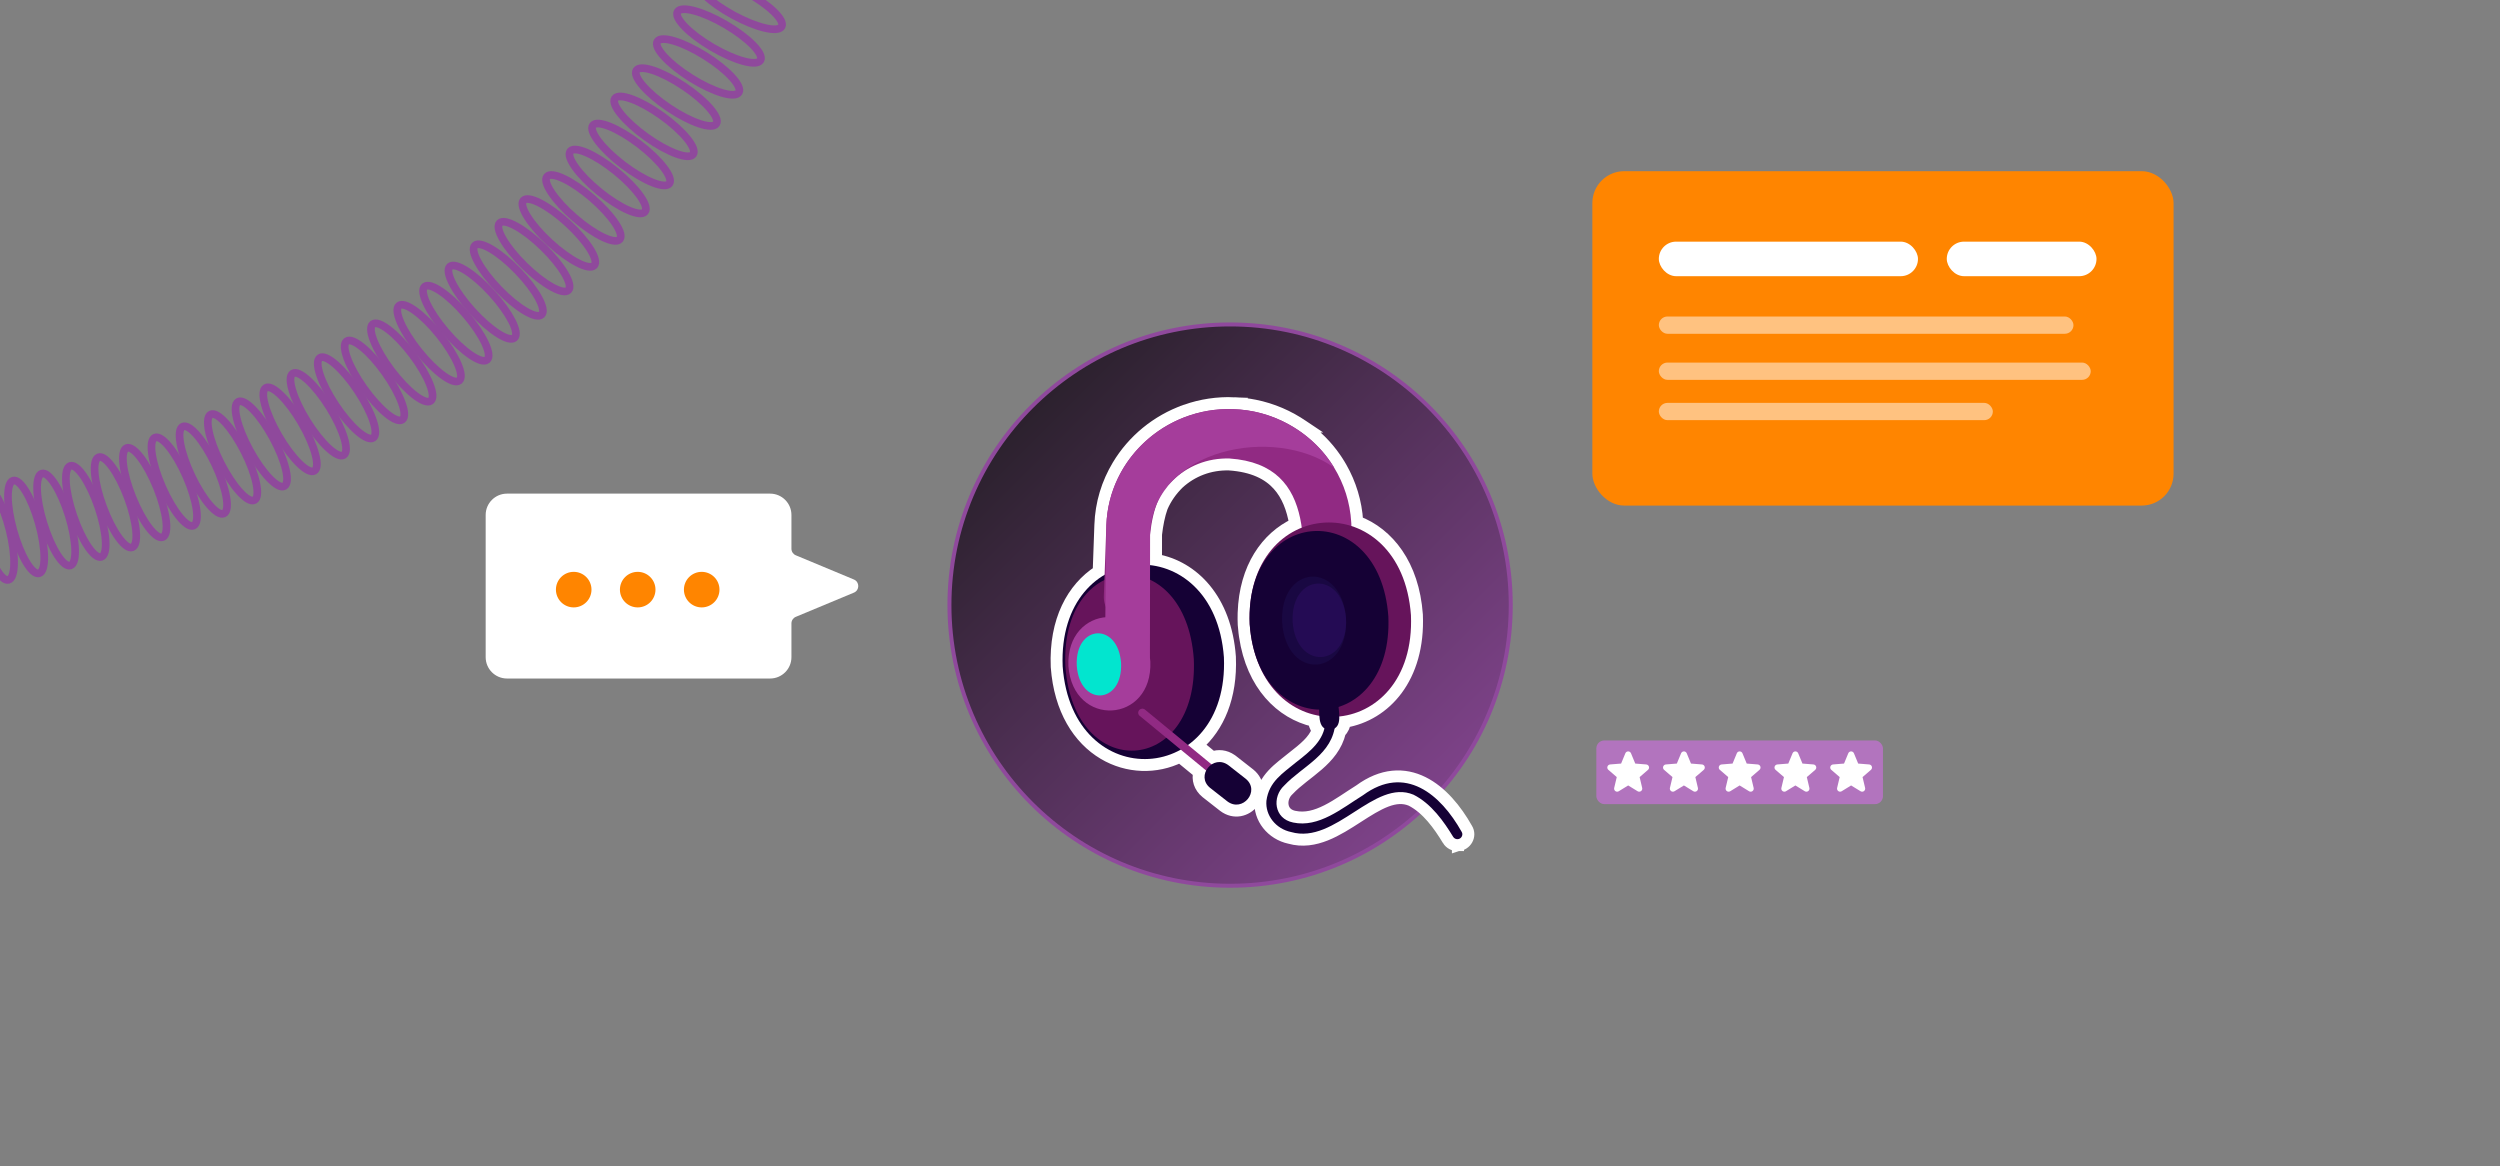 <svg width="628" height="293" viewBox="0 0 628 293" fill="none" xmlns="http://www.w3.org/2000/svg">
<rect x="0" y="0" width="628" height="293" fill="#808080" stroke="none"/>
<g clip-path="url(#clip0_13035_897)">
<path d="M192.2 -10.513C198.147 -7.499 202.297 -3.734 201.469 -2.104C200.642 -0.473 195.15 -1.595 189.203 -4.609C183.257 -7.623 179.107 -11.388 179.934 -13.018C180.762 -14.649 186.254 -13.527 192.2 -10.513Z" stroke="#8F499C" stroke-width="1.93" stroke-miterlimit="10"/>
<path d="M187.341 -2.021C193.194 1.17 197.229 5.057 196.353 6.662C195.477 8.267 190.022 6.981 184.168 3.79C178.315 0.599 174.28 -3.289 175.156 -4.894C176.032 -6.498 181.487 -5.212 187.341 -2.021Z" stroke="#8F499C" stroke-width="1.93" stroke-miterlimit="10"/>
<path d="M182.29 6.191C188.044 9.558 191.96 13.565 191.035 15.143C190.111 16.721 184.697 15.271 178.943 11.905C173.188 8.538 169.273 4.531 170.197 2.953C171.121 1.375 176.535 2.825 182.29 6.191Z" stroke="#8F499C" stroke-width="1.93" stroke-miterlimit="10"/>
<path d="M177.117 14.011C182.768 17.55 186.56 21.674 185.589 23.223C184.617 24.772 179.25 23.159 173.6 19.621C167.949 16.083 164.157 11.959 165.128 10.41C166.1 8.861 171.467 10.473 177.117 14.011Z" stroke="#8F499C" stroke-width="1.93" stroke-miterlimit="10"/>
<path d="M171.749 21.631C177.289 25.339 180.955 29.576 179.937 31.095C178.918 32.614 173.602 30.839 168.062 27.131C162.522 23.423 158.857 19.186 159.875 17.667C160.893 16.148 166.209 17.923 171.749 21.631Z" stroke="#8F499C" stroke-width="1.93" stroke-miterlimit="10"/>
<path d="M166.218 29.053C171.642 32.929 175.177 37.276 174.113 38.763C173.049 40.25 167.789 38.314 162.365 34.438C156.941 30.563 153.406 26.216 154.471 24.729C155.535 23.242 160.794 25.178 166.218 29.053Z" stroke="#8F499C" stroke-width="1.93" stroke-miterlimit="10"/>
<path d="M160.541 36.175C165.844 40.214 169.244 44.667 168.135 46.121C167.026 47.575 161.828 45.48 156.525 41.44C151.222 37.401 147.822 32.948 148.931 31.494C150.04 30.041 155.238 32.136 160.541 36.175Z" stroke="#8F499C" stroke-width="1.93" stroke-miterlimit="10"/>
<path d="M154.734 43.022C159.911 47.221 163.173 51.775 162.02 53.195C160.867 54.614 155.736 52.361 150.559 48.162C145.381 43.963 142.119 39.408 143.272 37.989C144.425 36.569 149.556 38.822 154.734 43.022Z" stroke="#8F499C" stroke-width="1.93" stroke-miterlimit="10"/>
<path d="M148.714 49.733C153.76 54.089 156.881 58.741 155.685 60.125C154.489 61.508 149.429 59.098 144.384 54.742C139.338 50.386 136.217 45.734 137.413 44.35C138.609 42.967 143.669 45.377 148.714 49.733Z" stroke="#8F499C" stroke-width="1.93" stroke-miterlimit="10"/>
<path d="M142.622 56.081C147.532 60.589 150.509 65.335 149.271 66.681C148.034 68.027 143.05 65.464 138.14 60.956C133.23 56.448 130.252 51.702 131.49 50.356C132.728 49.01 137.712 51.573 142.622 56.081Z" stroke="#8F499C" stroke-width="1.93" stroke-miterlimit="10"/>
<path d="M136.457 62.098C141.227 66.753 144.059 71.587 142.781 72.895C141.503 74.203 136.599 71.49 131.829 66.835C127.058 62.18 124.226 57.346 125.504 56.038C126.782 54.73 131.686 57.443 136.457 62.098Z" stroke="#8F499C" stroke-width="1.93" stroke-miterlimit="10"/>
<path d="M130.058 68.05C134.685 72.849 137.367 77.767 136.05 79.035C134.732 80.303 129.914 77.442 125.288 72.644C120.661 67.845 117.979 62.927 119.296 61.659C120.613 60.391 125.432 63.252 130.058 68.05Z" stroke="#8F499C" stroke-width="1.93" stroke-miterlimit="10"/>
<path d="M123.58 73.689C128.063 78.631 130.599 83.632 129.243 84.86C127.888 86.088 123.155 83.077 118.672 78.136C114.189 73.194 111.653 68.193 113.008 66.965C114.363 65.737 119.097 68.748 123.58 73.689Z" stroke="#8F499C" stroke-width="1.93" stroke-miterlimit="10"/>
<path d="M117.031 79.044C121.363 84.119 123.746 89.195 122.355 90.381C120.963 91.567 116.323 88.415 111.991 83.341C107.659 78.266 105.276 73.191 106.667 72.004C108.059 70.818 112.699 73.97 117.031 79.044Z" stroke="#8F499C" stroke-width="1.93" stroke-miterlimit="10"/>
<path d="M110.38 84.123C114.557 89.326 116.787 94.471 115.36 95.615C113.934 96.759 109.39 93.469 105.213 88.267C101.035 83.064 98.806 77.92 100.232 76.775C101.659 75.631 106.202 78.921 110.38 84.123Z" stroke="#8F499C" stroke-width="1.93" stroke-miterlimit="10"/>
<path d="M103.569 89.064C107.588 94.39 109.662 99.599 108.202 100.7C106.741 101.801 102.299 98.376 98.28 93.051C94.26 87.726 92.186 82.516 93.646 81.415C95.107 80.315 99.549 83.739 103.569 89.064Z" stroke="#8F499C" stroke-width="1.93" stroke-miterlimit="10"/>
<path d="M96.775 93.649C100.634 99.091 102.553 104.36 101.061 105.417C99.568 106.474 95.23 102.919 91.37 97.477C87.511 92.035 85.592 86.767 87.084 85.71C88.577 84.653 92.915 88.207 96.775 93.649Z" stroke="#8F499C" stroke-width="1.93" stroke-miterlimit="10"/>
<path d="M89.81 98.101C93.507 103.655 95.268 108.978 93.745 109.991C92.222 111.003 87.99 107.321 84.294 101.767C80.598 96.213 78.836 90.89 80.36 89.877C81.883 88.865 86.114 92.547 89.81 98.101Z" stroke="#8F499C" stroke-width="1.93" stroke-miterlimit="10"/>
<path d="M82.76 102.309C86.291 107.969 87.895 113.342 86.342 114.309C84.79 115.276 80.669 111.471 77.138 105.81C73.608 100.15 72.004 94.777 73.557 93.81C75.109 92.843 79.23 96.648 82.76 102.309Z" stroke="#8F499C" stroke-width="1.93" stroke-miterlimit="10"/>
<path d="M75.73 106.183C79.094 111.944 80.541 117.361 78.961 118.282C77.381 119.204 73.373 115.28 70.009 109.519C66.645 103.758 65.198 98.341 66.778 97.42C68.358 96.498 72.366 100.422 75.73 106.183Z" stroke="#8F499C" stroke-width="1.93" stroke-miterlimit="10"/>
<path d="M68.542 109.934C71.737 115.791 73.024 121.248 71.418 122.123C69.812 122.998 65.92 118.959 62.725 113.103C59.531 107.246 58.243 101.789 59.849 100.914C61.455 100.039 65.347 104.078 68.542 109.934Z" stroke="#8F499C" stroke-width="1.93" stroke-miterlimit="10"/>
<path d="M61.375 113.374C64.399 119.32 65.529 124.812 63.898 125.64C62.268 126.469 58.494 122.32 55.469 116.374C52.445 110.428 51.315 104.936 52.945 104.107C54.576 103.279 58.35 107.428 61.375 113.374Z" stroke="#8F499C" stroke-width="1.93" stroke-miterlimit="10"/>
<path d="M54.069 116.667C56.921 122.698 57.892 128.22 56.238 129.001C54.584 129.782 50.931 125.526 48.08 119.496C45.227 113.465 44.256 107.943 45.91 107.162C47.564 106.381 51.217 110.636 54.069 116.667Z" stroke="#8F499C" stroke-width="1.93" stroke-miterlimit="10"/>
<path d="M46.8 119.657C49.479 125.767 50.293 131.314 48.617 132.048C46.942 132.782 43.412 128.424 40.732 122.315C38.053 116.205 37.24 110.658 38.915 109.924C40.591 109.19 44.121 113.548 46.8 119.657Z" stroke="#8F499C" stroke-width="1.93" stroke-miterlimit="10"/>
<path d="M39.419 122.492C41.923 128.675 42.579 134.243 40.883 134.929C39.187 135.615 35.782 131.159 33.278 124.976C30.774 118.793 30.119 113.224 31.814 112.538C33.51 111.852 36.915 116.309 39.419 122.492Z" stroke="#8F499C" stroke-width="1.93" stroke-miterlimit="10"/>
<path d="M32.103 125.021C34.432 131.272 34.931 136.857 33.217 137.495C31.502 138.133 28.224 133.583 25.895 127.332C23.566 121.081 23.067 115.496 24.781 114.858C26.496 114.22 29.774 118.771 32.103 125.021Z" stroke="#8F499C" stroke-width="1.93" stroke-miterlimit="10"/>
<path d="M24.686 127.393C26.839 133.707 27.18 139.303 25.449 139.893C23.717 140.482 20.569 135.842 18.416 129.528C16.263 123.215 15.922 117.618 17.653 117.029C19.385 116.439 22.534 121.079 24.686 127.393Z" stroke="#8F499C" stroke-width="1.93" stroke-miterlimit="10"/>
<path d="M17.262 129.526C19.239 135.904 19.426 141.513 17.679 142.054C15.931 142.595 12.912 137.863 10.934 131.485C8.957 125.107 8.77 119.498 10.517 118.957C12.265 118.416 15.284 123.148 17.262 129.526Z" stroke="#8F499C" stroke-width="1.93" stroke-miterlimit="10"/>
<path d="M9.752 131.484C11.551 137.915 11.581 143.527 9.819 144.019C8.057 144.512 5.171 139.697 3.372 133.267C1.574 126.836 1.544 121.224 3.306 120.732C5.068 120.239 7.954 125.054 9.752 131.484Z" stroke="#8F499C" stroke-width="1.93" stroke-miterlimit="10"/>
<path d="M2.401 133.136C4.021 139.614 3.896 145.225 2.121 145.668C0.347 146.112 -2.406 141.22 -4.026 134.742C-5.646 128.264 -5.521 122.653 -3.747 122.21C-1.972 121.766 0.78 126.658 2.401 133.136Z" stroke="#8F499C" stroke-width="1.93" stroke-miterlimit="10"/>
<circle cx="309" cy="152" r="70.5" fill="url(#paint0_linear_13035_897)" stroke="#8F499C"/>
<path d="M297.92 103.081C301.712 101.751 305.811 101.105 310.046 101.286L310.045 101.287C311.791 101.345 313.522 101.551 315.22 101.895C319.578 102.768 323.718 104.558 327.337 107.064L327.39 107.102L327.392 107.102C327.411 107.115 327.436 107.133 327.448 107.141L327.447 107.141C330.549 109.304 333.274 112.001 335.42 115.121L335.937 115.896C336.105 116.155 336.268 116.416 336.428 116.681L336.903 117.488C339.208 121.535 340.632 126.125 340.928 130.998C340.932 131.02 340.934 131.042 340.937 131.062C348.696 134.005 355.008 141.851 355.925 154.411L355.928 154.458C356.588 170.269 347.914 179.606 337.855 181.3C337.724 182.189 337.396 183.141 336.616 183.842C335.759 187.476 333.503 190.023 331.076 192.142C329.812 193.245 328.43 194.29 327.174 195.285C325.892 196.302 324.702 197.296 323.681 198.38L323.646 198.417L323.607 198.452C322.448 199.521 321.974 201.083 322.218 202.416C322.433 203.587 323.211 204.656 324.817 205.087L325.149 205.165L325.163 205.167C327.901 205.74 330.572 205.017 333.333 203.626C336.15 202.207 338.719 200.293 341.538 198.537C344.347 196.478 347.124 195.372 349.829 195.099C352.553 194.823 355.107 195.401 357.431 196.554C362.018 198.831 365.743 203.358 368.455 208.181C369.553 209.948 368.238 212.202 366.258 212.294L366.258 212.296C366.248 212.296 366.236 212.295 366.226 212.296L366.223 212.297L366.223 212.296C365.264 212.338 364.293 211.878 363.749 210.984L363.749 210.983C361.483 207.252 358.499 203.035 354.454 201C352.486 200.187 350.468 200.367 348.234 201.213C345.939 202.083 343.585 203.587 341.018 205.239C338.514 206.852 335.815 208.598 333.018 209.714C330.203 210.838 327.164 211.376 323.974 210.477C319.487 209.52 316.253 205.54 316.627 201.055L316.63 201.017L316.635 200.98C317.383 195.397 321.541 192.915 324.6 190.371L324.619 190.356L324.639 190.341C327.64 188.005 330.024 186.087 331.007 183.441C330.696 183.048 330.48 182.612 330.33 182.188C330.202 181.825 330.111 181.447 330.047 181.072C321.808 179.181 314.551 172.051 312.741 159.839L312.715 159.664L312.715 159.663C312.709 159.619 312.702 159.575 312.697 159.536L312.613 158.897C312.534 158.253 312.469 157.595 312.421 156.922L312.418 156.877C312.38 155.973 312.373 155.092 312.394 154.235C312.395 154.195 312.396 154.155 312.397 154.116L312.397 154.114C312.399 154.059 312.401 154.003 312.402 153.948C312.772 142.574 318.232 134.961 325.35 131.638C324.679 127.713 323.375 124.324 321.066 121.777C318.576 119.03 314.759 117.086 308.796 116.674C303.888 116.538 299.435 118.267 296.015 121.402C294.261 123.125 292.845 125.125 291.867 127.396C291.145 129.42 290.687 131.753 290.4 134.25L290.39 140.657C299.656 142.32 307.897 150.514 308.954 164.999L308.956 165.022L308.956 165.045C309.378 175.143 306.003 182.624 300.812 187.158L304.575 190.252C306.023 189.708 307.741 189.805 309.326 190.913L309.517 191.051L309.527 191.059L309.537 191.067L313.854 194.447L313.865 194.454L313.875 194.463C315.123 195.475 315.764 196.78 315.829 198.133C315.891 199.451 315.404 200.692 314.63 201.641C313.074 203.551 310.087 204.525 307.405 202.497L307.394 202.489L307.384 202.482L303.067 199.101L303.057 199.094L303.048 199.086C301.28 197.653 300.822 195.733 301.227 194.039L296.424 190.091C290.395 193.071 283.221 192.864 277.273 189.335C270.991 185.608 266.236 178.289 265.449 167.511L265.446 167.464C264.963 155.872 269.483 147.732 275.988 143.545L276.406 131.897C276.585 126.439 278.183 121.348 280.829 116.947C284.626 110.608 290.59 105.7 297.681 103.165C297.746 103.142 297.811 103.12 297.876 103.097L297.878 103.096C297.881 103.094 297.886 103.093 297.894 103.09C297.9 103.088 297.91 103.085 297.92 103.082L297.92 103.081Z" fill="white" stroke="white" stroke-width="3"/>
<path d="M366.17 210.801C365.722 210.826 365.275 210.611 365.03 210.207C362.753 206.457 359.563 201.866 355.071 199.627C345.264 195.501 335.479 212.204 324.341 209.012C320.491 208.216 317.817 204.841 318.122 201.163C318.771 196.304 322.26 194.247 325.557 191.505C329.183 188.681 332.608 186.015 332.955 181.421C333.005 180.748 333.601 180.24 334.288 180.292C334.973 180.341 335.488 180.926 335.437 181.598C334.848 189.542 327.259 192.374 322.588 197.332C319.527 200.158 319.973 205.646 324.858 206.623C331.279 207.969 337.001 203.114 342.375 199.771C352.976 191.957 361.871 199.509 367.168 208.956C367.654 209.712 367.078 210.771 366.17 210.801Z" fill="#150135"/>
<path d="M307.447 165.114C308.81 197.661 269.318 199.89 266.942 167.403C265.579 134.857 305.071 132.628 307.447 165.114Z" fill="#150135"/>
<path d="M299.885 165.543C301.163 195.022 269.729 196.796 267.619 167.367C266.341 137.889 297.776 136.114 299.885 165.543Z" fill="#66145B"/>
<path d="M335.137 117.468C330.182 109.234 321.069 103.602 311.337 102.869C293.855 101.352 278.473 114.728 277.917 131.946L277.284 149.726C277.083 155.395 284.032 158.399 288.166 154.43C289.113 145.558 286.494 127.246 294.434 120.836C298.212 117.089 303.279 115.009 308.869 115.175C331.705 116.742 327.333 140.01 326.74 155.715L338.274 167.46C338.258 165.872 339.705 131.755 339.431 131.199C339.144 126.213 337.615 121.535 335.137 117.468Z" fill="#912A83"/>
<path d="M334.664 116.708C329.341 108.429 319.754 103.033 309.763 102.78C292.766 102.216 278.505 115.278 277.911 131.952L277.561 164.237C277.508 169.173 283.562 171.703 287.161 168.249C288.247 167.206 288.861 165.779 288.863 164.29L288.904 133.462C290.341 112.686 320.028 106.742 335.14 117.467C334.984 117.211 334.824 116.959 334.664 116.708Z" fill="#A53D9B"/>
<path d="M354.429 154.52C355.792 187.067 316.3 189.296 313.924 156.809C312.561 124.263 352.053 122.033 354.429 154.52Z" fill="#66145B"/>
<path d="M348.753 154.842C350.028 184.765 316.086 186.681 313.923 156.81C312.648 126.888 346.59 124.972 348.753 154.842Z" fill="#150135"/>
<path d="M338.125 155.442C338.764 170.176 323.123 171.059 322.069 156.35C321.43 141.616 337.071 140.733 338.125 155.442Z" fill="#190842"/>
<path d="M338.123 155.442C338.657 167.751 325.59 168.489 324.709 156.2C324.176 143.892 337.243 143.154 338.123 155.442Z" fill="#240B54"/>
<path d="M334.124 183.286C330.627 183.436 331.612 178.63 331.276 176.525L336.179 176.248C336.086 178.385 337.616 183.037 334.124 183.286Z" fill="#150135"/>
<path d="M305 194.852C304.745 194.866 304.485 194.789 304.275 194.616L286.287 179.82C285.848 179.459 285.791 178.817 286.159 178.386C286.528 177.956 287.181 177.898 287.621 178.259L305.608 193.056C306.33 193.609 305.904 194.834 305 194.852Z" fill="#912A83"/>
<path d="M312.92 195.624L308.602 192.243C304.754 189.333 300.236 194.878 303.982 197.916L308.3 201.297C312.148 204.207 316.666 198.661 312.92 195.624Z" fill="#150135"/>
<path d="M288.965 166.161C289.611 181.8 269.535 182.933 268.385 167.325C267.739 151.686 287.815 150.553 288.965 166.161Z" fill="#A53D9B"/>
<path d="M281.619 166.578C282.072 176.982 271.222 177.595 270.48 167.207C270.027 156.803 280.877 156.191 281.619 166.578Z" fill="#02E5CF"/>
<rect x="400" y="43" width="146" height="84" rx="8" fill="#FF8500"/>
<rect x="416.699" y="60.699" width="65.097" height="8.68" rx="4.34" fill="white"/>
<rect x="416.699" y="79.505" width="104.155" height="4.34" rx="2.17" fill="white" fill-opacity="0.5"/>
<rect x="416.699" y="91.078" width="108.495" height="4.34" rx="2.17" fill="white" fill-opacity="0.5"/>
<rect x="416.699" y="101.204" width="83.903" height="4.34" rx="2.17" fill="white" fill-opacity="0.5"/>
<rect x="489.029" y="60.699" width="37.612" height="8.68" rx="4.34" fill="white"/>
<path d="M193.45 124C196.41 124 198.809 126.399 198.809 129.359V137.842C198.809 138.563 199.243 139.214 199.908 139.491L214.501 145.572C215.966 146.183 215.966 148.259 214.501 148.87L199.908 154.95C199.243 155.227 198.809 155.877 198.809 156.599V165.084C198.809 168.043 196.41 170.443 193.45 170.443H127.359C124.399 170.443 122 168.043 122 165.084V129.359C122 126.399 124.399 124 127.359 124H193.45Z" fill="white"/>
<circle cx="144.115" cy="148.114" r="4.466" fill="#FF8500"/>
<circle cx="160.191" cy="148.114" r="4.466" fill="#FF8500"/>
<circle cx="176.267" cy="148.114" r="4.466" fill="#FF8500"/>
<rect x="401" y="186" width="72" height="16" rx="2" fill="#B274BE"/>
<path d="M413.982 193.384L411.873 195.204L412.516 197.926C412.551 198.074 412.542 198.228 412.489 198.371C412.437 198.514 412.343 198.637 412.22 198.727C412.097 198.816 411.951 198.867 411.799 198.873C411.647 198.879 411.497 198.84 411.367 198.761L409 197.304L406.631 198.761C406.502 198.84 406.352 198.879 406.2 198.872C406.049 198.866 405.902 198.815 405.78 198.726C405.657 198.636 405.563 198.513 405.511 198.37C405.458 198.228 405.449 198.073 405.484 197.926L406.129 195.204L404.02 193.384C403.905 193.284 403.822 193.154 403.781 193.008C403.741 192.862 403.744 192.707 403.79 192.563C403.837 192.418 403.925 192.291 404.044 192.196C404.162 192.102 404.306 192.044 404.457 192.031L407.222 191.808L408.289 189.226C408.347 189.085 408.445 188.965 408.572 188.88C408.698 188.796 408.847 188.75 408.999 188.75C409.151 188.75 409.3 188.796 409.426 188.88C409.552 188.965 409.651 189.085 409.708 189.226L410.775 191.808L413.54 192.031C413.692 192.044 413.836 192.101 413.955 192.196C414.074 192.29 414.162 192.417 414.209 192.562C414.256 192.706 414.259 192.861 414.218 193.008C414.178 193.154 414.094 193.285 413.98 193.384L413.982 193.384Z" fill="white"/>
<path d="M427.982 193.384L425.873 195.204L426.516 197.926C426.551 198.074 426.542 198.228 426.489 198.371C426.437 198.514 426.343 198.637 426.22 198.727C426.097 198.816 425.951 198.867 425.799 198.873C425.647 198.879 425.497 198.84 425.367 198.761L423 197.304L420.631 198.761C420.502 198.84 420.352 198.879 420.2 198.872C420.049 198.866 419.902 198.815 419.78 198.726C419.657 198.636 419.563 198.513 419.511 198.37C419.458 198.228 419.449 198.073 419.484 197.926L420.129 195.204L418.02 193.384C417.905 193.284 417.822 193.154 417.781 193.008C417.741 192.862 417.744 192.707 417.79 192.563C417.837 192.418 417.925 192.291 418.044 192.196C418.162 192.102 418.306 192.044 418.457 192.031L421.222 191.808L422.289 189.226C422.347 189.085 422.445 188.965 422.572 188.88C422.698 188.796 422.847 188.75 422.999 188.75C423.151 188.75 423.3 188.796 423.426 188.88C423.552 188.965 423.651 189.085 423.708 189.226L424.775 191.808L427.54 192.031C427.692 192.044 427.836 192.101 427.955 192.196C428.074 192.29 428.162 192.417 428.209 192.562C428.256 192.706 428.259 192.861 428.218 193.008C428.178 193.154 428.094 193.285 427.98 193.384L427.982 193.384Z" fill="white"/>
<path d="M441.982 193.384L439.873 195.204L440.516 197.926C440.551 198.074 440.542 198.228 440.489 198.371C440.437 198.514 440.343 198.637 440.22 198.727C440.097 198.816 439.951 198.867 439.799 198.873C439.647 198.879 439.497 198.84 439.367 198.761L437 197.304L434.631 198.761C434.502 198.84 434.352 198.879 434.2 198.872C434.049 198.866 433.902 198.815 433.78 198.726C433.657 198.636 433.563 198.513 433.511 198.37C433.458 198.228 433.449 198.073 433.484 197.926L434.129 195.204L432.02 193.384C431.905 193.284 431.822 193.154 431.781 193.008C431.741 192.862 431.744 192.707 431.79 192.563C431.837 192.418 431.925 192.291 432.044 192.196C432.162 192.102 432.306 192.044 432.457 192.031L435.222 191.808L436.289 189.226C436.347 189.085 436.445 188.965 436.572 188.88C436.698 188.796 436.847 188.75 436.999 188.75C437.151 188.75 437.3 188.796 437.426 188.88C437.552 188.965 437.651 189.085 437.708 189.226L438.775 191.808L441.54 192.031C441.692 192.044 441.836 192.101 441.955 192.196C442.074 192.29 442.162 192.417 442.209 192.562C442.256 192.706 442.259 192.861 442.218 193.008C442.178 193.154 442.094 193.285 441.98 193.384L441.982 193.384Z" fill="white"/>
<path d="M455.982 193.384L453.873 195.204L454.516 197.926C454.551 198.074 454.542 198.228 454.489 198.371C454.437 198.514 454.343 198.637 454.22 198.727C454.097 198.816 453.951 198.867 453.799 198.873C453.647 198.879 453.497 198.84 453.367 198.761L451 197.304L448.631 198.761C448.502 198.84 448.352 198.879 448.2 198.872C448.049 198.866 447.902 198.815 447.78 198.726C447.657 198.636 447.563 198.513 447.511 198.37C447.458 198.228 447.449 198.073 447.484 197.926L448.129 195.204L446.02 193.384C445.905 193.284 445.822 193.154 445.781 193.008C445.741 192.862 445.744 192.707 445.79 192.563C445.837 192.418 445.925 192.291 446.044 192.196C446.162 192.102 446.306 192.044 446.457 192.031L449.222 191.808L450.289 189.226C450.347 189.085 450.445 188.965 450.572 188.88C450.698 188.796 450.847 188.75 450.999 188.75C451.151 188.75 451.3 188.796 451.426 188.88C451.552 188.965 451.651 189.085 451.708 189.226L452.775 191.808L455.54 192.031C455.692 192.044 455.836 192.101 455.955 192.196C456.074 192.29 456.162 192.417 456.209 192.562C456.256 192.706 456.259 192.861 456.218 193.008C456.178 193.154 456.094 193.285 455.98 193.384L455.982 193.384Z" fill="white"/>
<path d="M469.982 193.384L467.873 195.204L468.516 197.926C468.551 198.074 468.542 198.228 468.489 198.371C468.437 198.514 468.343 198.637 468.22 198.727C468.097 198.816 467.951 198.867 467.799 198.873C467.647 198.879 467.497 198.84 467.367 198.761L465 197.304L462.631 198.761C462.502 198.84 462.352 198.879 462.2 198.872C462.049 198.866 461.902 198.815 461.78 198.726C461.657 198.636 461.563 198.513 461.511 198.37C461.458 198.228 461.449 198.073 461.484 197.926L462.129 195.204L460.02 193.384C459.905 193.284 459.822 193.154 459.781 193.008C459.741 192.862 459.744 192.707 459.79 192.563C459.837 192.418 459.925 192.291 460.044 192.196C460.162 192.102 460.306 192.044 460.457 192.031L463.222 191.808L464.289 189.226C464.347 189.085 464.445 188.965 464.572 188.88C464.698 188.796 464.847 188.75 464.999 188.75C465.151 188.75 465.3 188.796 465.426 188.88C465.552 188.965 465.651 189.085 465.708 189.226L466.775 191.808L469.54 192.031C469.692 192.044 469.836 192.101 469.955 192.196C470.074 192.29 470.162 192.417 470.209 192.562C470.256 192.706 470.259 192.861 470.218 193.008C470.178 193.154 470.094 193.285 469.98 193.384L469.982 193.384Z" fill="white"/>
</g>
<defs>
<linearGradient id="paint0_linear_13035_897" x1="380" y1="223" x2="238" y2="81" gradientUnits="userSpaceOnUse">
<stop stop-color="#8F499C"/>
<stop offset="1" stop-color="#1A1A1A"/>
</linearGradient>
<clipPath id="clip0_13035_897">
<rect width="628" height="293" fill="white"/>
</clipPath>
</defs>
</svg>
